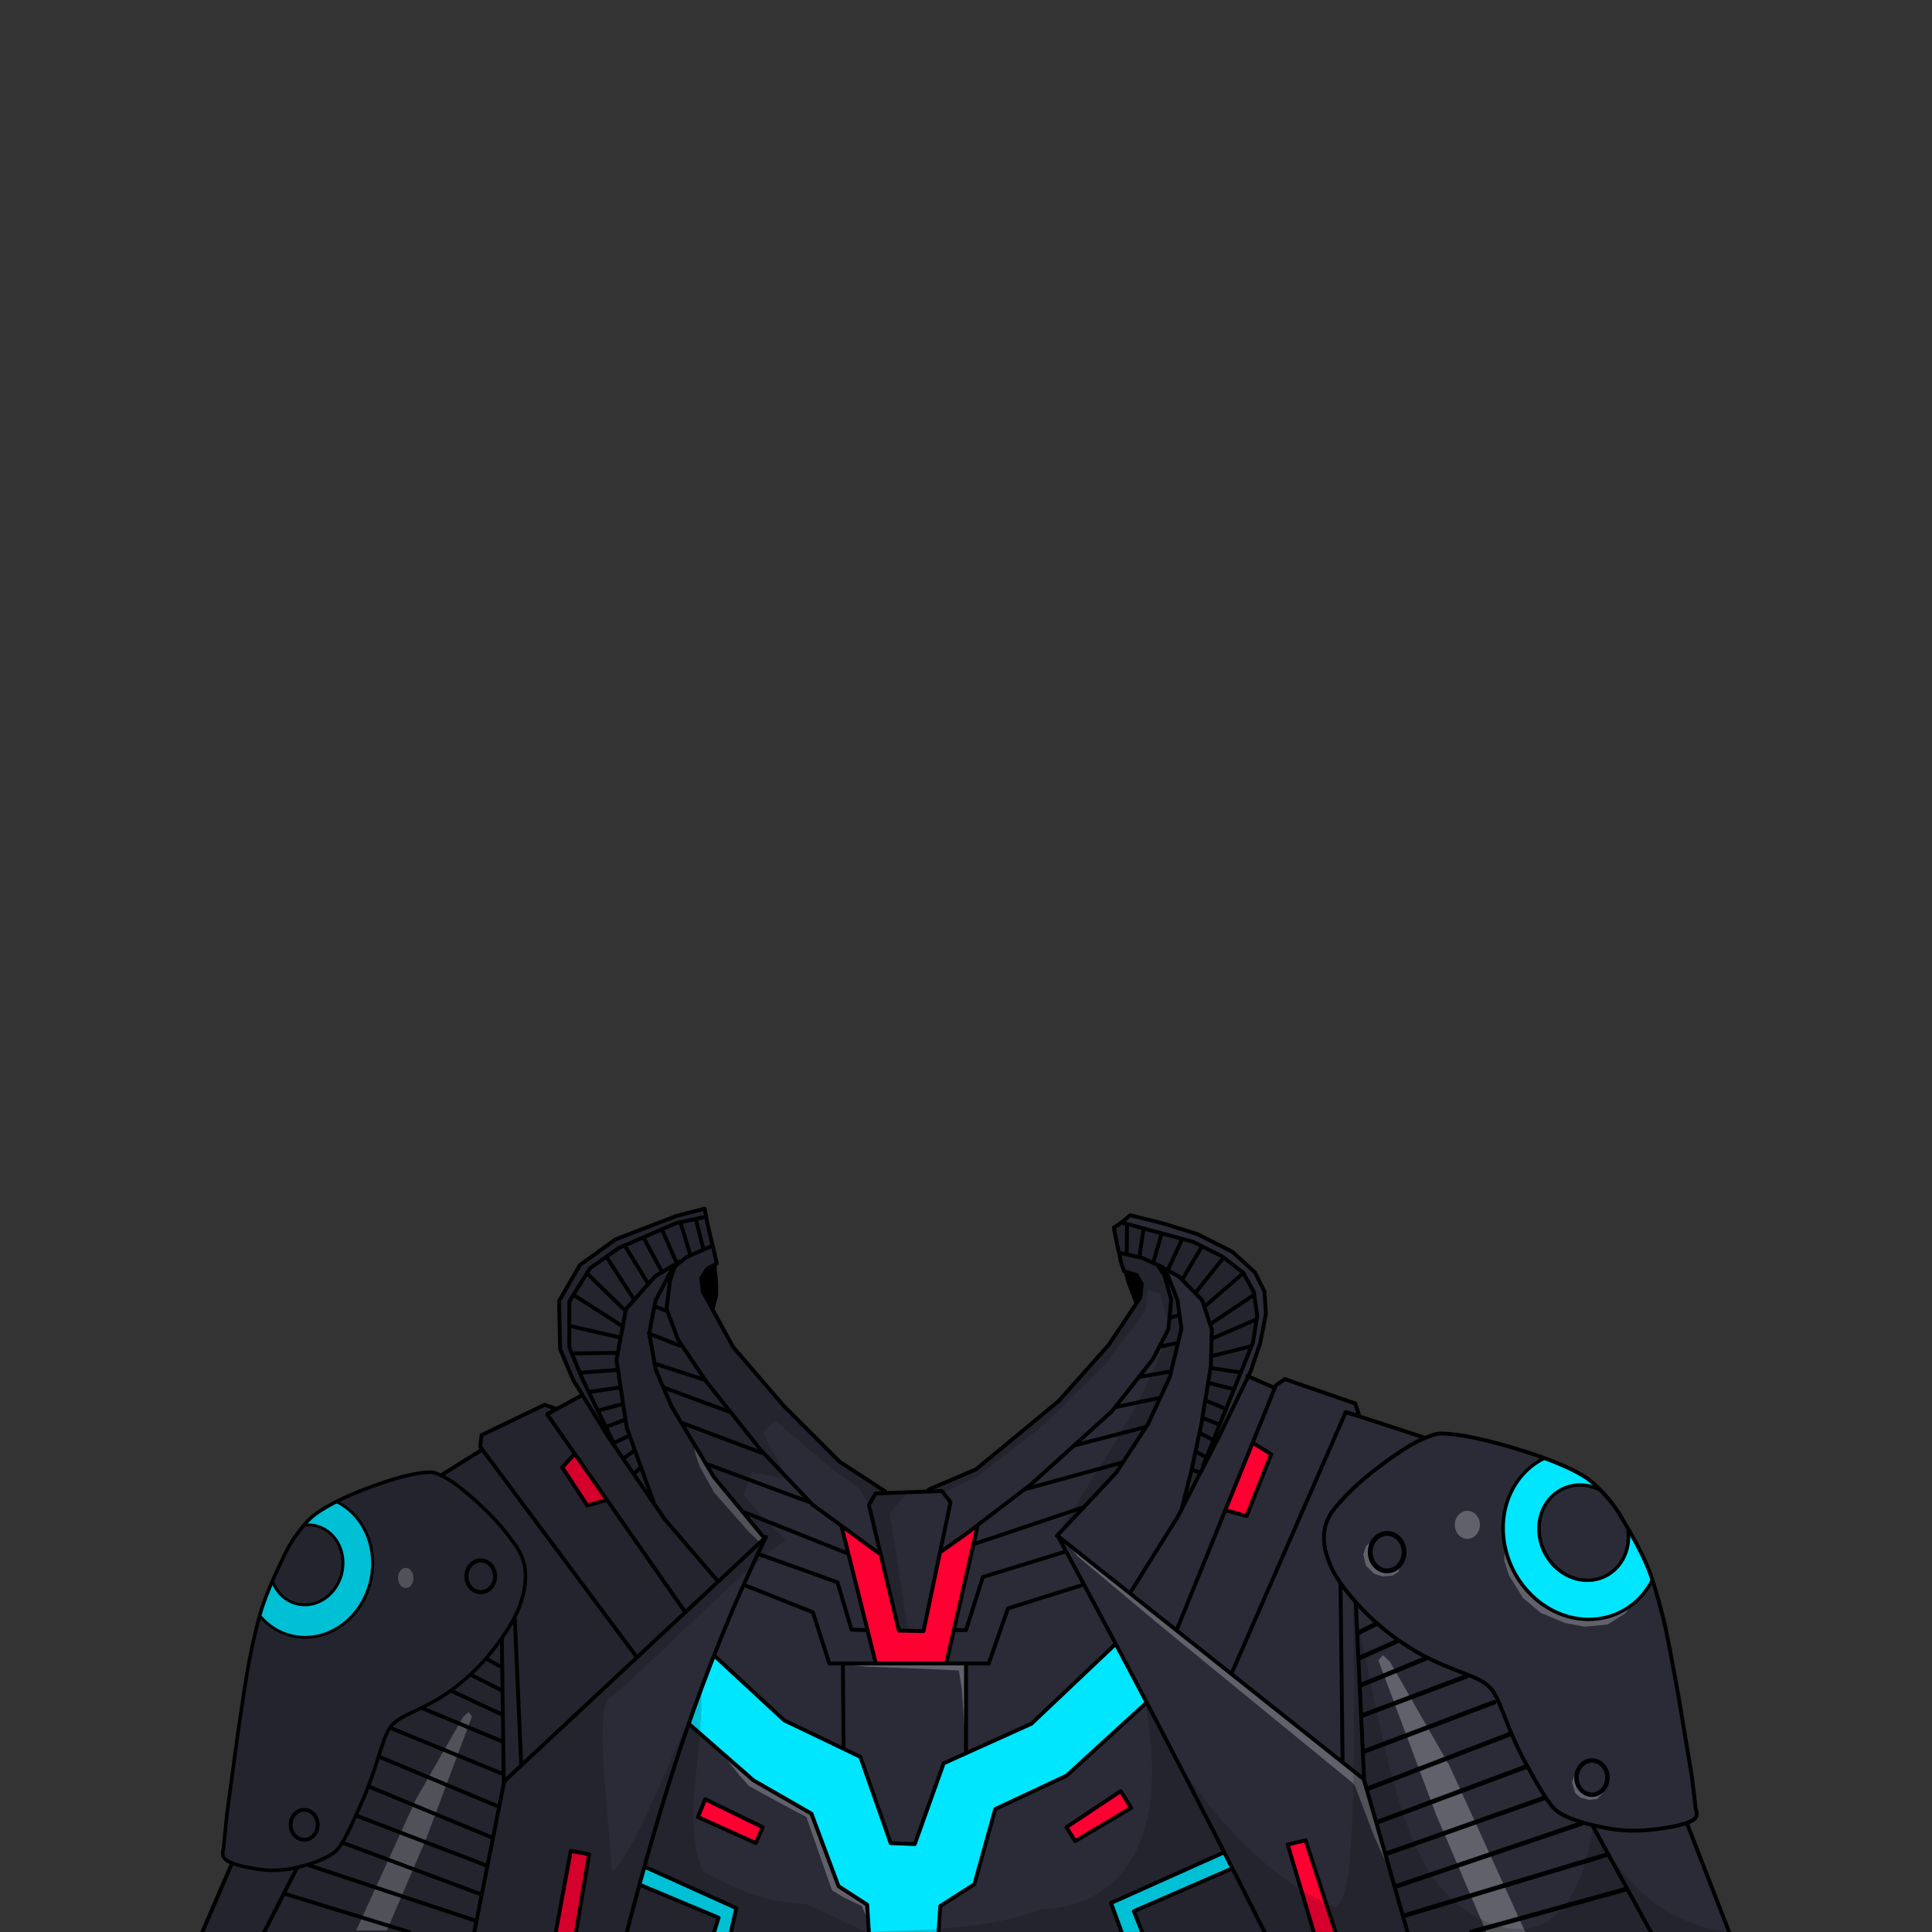 <svg xmlns="http://www.w3.org/2000/svg" width="2666.667" height="2666.667" viewBox="0 0 2000 2000" xmlns:v="https://vecta.io/nano"><rect x="0" y="0" width="2000" height="2000" fill="#333333" stroke="none"/><style><![CDATA[.B{stroke-linejoin:round}.C{stroke-linecap:round}.D{fill-opacity:.255}.E{stroke-width:4}.F{fill-rule:evenodd}]]></style><g class="F"><path fill="#2a2b37" d="M208.95 2000l30.759-71.013-6.187-3.535-3.536-4.95c9.511-73.187 17.27-146.811 31.764-218.752 6.921-32.99 28.73-98.814 56.5-127.25 21.347-20.857 82.664-46.508 128.75-50.875l7.75 3.75 42.523-26.276 1.149-15.733 65.496-31.731 12.462 5.303 25.898-14.672-21.528-46.516-2-50.75 22.5-38 36.25-26 64.25-24.5 27.75-6.25 8 36.25 4.25 20.25-4 50c5.706 8.083 8.294 13.167 19.5 34.25l51.5 60 59 60 49.25 32.75 44-1.5 50.25-23 85.5-71.5 51-56.75 28.75-44.25-12.5-32.5-5-19.5-5.75-25.75c6.205-3.538 8.545-9.712 18.5-13.75 16.119 5.588 54.43 14.992 63.75 20 16.19 6.475 20.56 7.775 42 20.25l21.5 19.75 9.75 19.5 1 22.5-5.25 31-12.25 35 27.5 11.75 10.25-9 72.5 24.75 3.76 13.613 71.14 22.152 14.6-4.121c36.19 1.24 112.02 19.972 149.19 45.608 26.78 19.043 43.75 50.961 60.06 83.748 16.36 41.849 26.27 87.222 35.05 134.571l19.45 132.053-10.08 6.187L1789.86 2000"/><path d="M1105.208 1598.768l304.056 242.538 28.991 94.752-15.556-34.648-20.153-53.033-2.474-2.829L1202 1683.5l-86.25-72.25-10.542-12.482zm316.042-4.268l-7.25 6.125-2.75 8.75 2.75 11.375 8.625 8.5 8.5 2.625 10.375-.875 5.875-3.625 2.625-6.875-11.875 6.5-8.375-1.25-7.5-5.5-3.75-8.25-.125-9.75c.083-.417 1.042-3 2.875-7.75zm210.222 244.508l1.945 10.43 6.541 6.01 10.076 2.298 9.016-5.126 2.829-2.828-2.652 6.541-6.01 6.01-8.309.884-8.662-2.298-5.657-4.773-3.182-11.314 3.182-9.192 2.298-3.359-1.414 6.718zm-73.892-236.527l5.834 18.915 12.551 20.506 18.208 17.324 21.39 11.49 19.799 5.127 23.512-.353 16.793-5.48 13.435-8.132-6.717 8.309-18.208 11.49-23.865 2.298-20.329-3.889-24.925-10.43-18.385-15.38-14.496-23.335-4.95-15.38.354-13.082zM1000 1721.628v88.919l-4.393-61.872-3.005-19.445-42.957-1.945-49.674-1.768-25.633-2.298 39.421-1.061 86.241-.53zm-250.5 96.122l16.5 20.75 9.5 10.5 42.25 23 17 9 26.5 75.75 12.25 7.5L892 1973l6.25 14-1.25-15.25-29.25-18.5-28.75-76.5-59-33.25-30.5-25.75zm-28.25-318l17.5 28.75 28 34.5 24.5 30.625L786 1596l-10.75-10.125-36.125-41-14.5-26.125-4.375-12.375-2.25-11.5 3.25 4.875z" fill="#fff" class="D"/><path d="M595.207 1506.491l-13.435 12.198 26.516 39.952 18.915-7.071-31.997-45.078zm-4.066 410.122L576.38 2000h21.125l12.198-79.763-18.562-3.624zM1104 1891.75l8.5 13.875 59.125-34.375-12.125-17.5-55.5 38zM1381.375 2000l-30.125-95.25-17.625 4.5 27.25 90.75c0-.167 6.833-.167 20.5 0zM1268.5 1563.75l22.125 5.875 25.5-64.5-19.125-13.25-28.5 71.875zm-395.577 17.164l38.891 27.754 17.854 79.726 26.163-.353 17.501-83.085 36.77-24.042 1.06 2.828-30.537 138.633-74.375-.25c0-.083-11.109-47.154-33.327-141.211zM730.75 1862.875l-7.625 18L782.25 1908l6.5-15.875c.167-.083-19.167-9.833-58-29.25z" fill="#f03"/><path d="M1597.75 1509l-12.5 8.75-10.875 11-13 21-5.625 22.25.5 22.75 6.125 22.375 10.25 18.875 16.5 19.125 25.125 15 22 5.375 19.5.375 14.75-3.875 15.625-8.5 12.5-10.625 11.75-16.125-5.875-17L1686 1584l-.625 12.25-3 14.125-10 14-10.375 7-10.75 3.5-12.875.75-13.625-3.25-12.625-8.25L1600 1609.5l-6.75-18.5.25-20.125 6.625-14.75 10.375-11 11-6 11.5-2 11.5.75 8.25 2-8.375-8.625-15.75-9.375-23.875-10.375-7-2.5zm-1283.125 69.5l7.375.25 11.375 2.25 8.75 6.25 6.375 7.25 4.25 10 2 12.375-1 13.875-7.5 14.625-9.625 8.875-11.375 6-11.375 1.25-10.5-1.75-12-7.875-9.625-13.625-5 10.5-7.75 24.5 7.25 7.25 13.25 8.625 13.875 4.625 17.25 1.125 14.875-3.125 11.625-5.375 14-9.375 9.875-11.875 7.5-12.75 4.75-13.875 2.375-16.875-.875-17.625-3.375-13.5-6.5-12.125-11.125-13.5-11.375-8.625-3-2.25-11.625 6.375-13.875 9-9.25 9.125zm352.5 355l2.5-.375 92.875 42-4.937 24.875h-19.187l5.063-14.75-81.562-33.562 5.25-18.188zm492.795 66.5l-9.899-30.089 117.167-52.474 8.687 16.625-101.312 44.25 8.688 21.688c0-.125-7.776-.125-23.33 0zm-261.795 0l-.375-28.375-30.25-19.25-27.375-75.25-63.75-36.375-63.75-56.625L739 1715l2.75.75 70 65.625L890.875 1819l31.5 89.375 25 .5 29.5-84.25 91.25-40.375 86.05-83.128 32.615 61.076-83.415 76.677-73 33.875-21.5 77.375-35.75 22.5L972.5 2000c0-.125-24.792-.125-74.375 0z" fill="#00e6ff"/><path d="M741.401 1308.501l1.945 18.385.177 13.789-4.419 16.971-11.667-19.976-1.768-13.789 4.243-7.955 5.834-5.48 5.657-1.945zm421.701 7.867l3.359 12.021 8.485 22.362 4.95-7.513 1.414-15.026-5.569-9.016-7.867-2.298-4.773-.53z"/></g><g fill="none" stroke="#000" class="B"><g class="E"><path d="M209.5 2000l30.615-71.147m216.941-401.945L498.5 1501m68.246-37.289l35.355-19.092m689.089-20.225l27.98 12.168m74.04 25.114l81.42 26.574m271.84 399.621L1790 2000" class="C"/><path d="M1755 1882c-4.653 5.754-23.097 9.536-44 12-21.781 2.568-38.25.179-47.5-1.5-24.702-4.484-43.374-11.197-51.5-17.5-9.012-6.991-19.456-25.911-33-50.5-18.386-33.379-24.636-61.437-34-74.5-1.334-1.862-4.052-4.973-8.5-8-13.988-9.521-43.973-15.292-77.5-36.5-25.581-16.182-41.627-32.048-50.5-41.5-16.789-17.886-27.094-33.461-31-43-2.908-7.101-9.433-22.063-6-39 3.066-15.128 13.921-24.769 18.5-30 10.571-12.076 31.38-30.869 63-51.5 11.991-7.824 21.735-11.944 27.5-14 2.199-.784 6.132-2.491 11.5-2.5 17.294-.029 47.315 6.126 86.5 18.5 30.073 9.496 51.298 19.207 62.5 26.5 5.429 3.534 14.08 10.905 24 22.5 8.573 10.02 13.087 18.629 16 23.5 12.941 21.638 20.936 38.019 25 48 4.158 10.21 9.807 27.952 16 53 4.029 16.295 9.043 43.908 16 82.5l13 78c1.055 7.278 2.4 19.467 4.5 36.5 0 0 2.566 5.21-.5 9z"/></g><path d="M231.74 1922.995c3.779 5.768 18.759 9.56 35.736 12.03 17.69 2.574 31.066.179 38.578-1.504 20.062-4.495 35.227-11.225 41.827-17.544 7.319-7.008 15.802-25.976 26.802-50.626 14.933-33.462 20.009-61.591 27.614-74.686 1.083-1.867 3.291-4.985 6.904-8.02 11.361-9.545 35.714-15.33 62.944-36.591 20.777-16.222 33.809-32.128 41.015-41.604 13.636-17.931 22.005-33.545 25.178-43.108 2.361-7.119 7.661-22.118 4.873-39.097-2.49-15.166-11.307-24.831-15.025-30.075-8.586-12.106-25.486-30.947-51.167-51.629-9.739-7.843-17.652-11.974-22.335-14.035-1.786-.786-4.98-2.497-9.34-2.506-14.046-.029-38.428 6.142-70.253 18.546-24.425 9.52-41.663 19.255-50.761 26.566-4.409 3.543-11.435 10.932-19.492 22.556-6.963 10.045-10.629 18.675-12.995 23.559-10.51 21.692-17.004 38.114-20.304 48.12-3.377 10.236-7.965 28.022-12.995 53.132-3.272 16.336-7.345 44.018-12.995 82.706l-10.558 78.195c-.857 7.296-1.949 19.516-3.655 36.591 0 0-2.084 5.223.406 9.023z" stroke-width="3.649"/><g class="E"><g class="C"><path d="M1649 1890.5l60 109.5m-1401.5-66.5l-34 66.5m1035.5 0c-68.399-136.667-139.946-273.333-214-410l317 252 45 158m-808 0c34.466-133.21 75.2-267.867 144-409l-271 253-31 156"/><path d="M1403.5 1660l8.592 180.245m-24.395-200.111l2.121 182.434M521.5 1843.5l-2-146.5m13.5-20.5l6.5 149m118.109-112.18l-160.513-215.668 1.414-12.021 65.24-31.381 12 4-9.25 5.875 141.314 202.526m567.1 65.761L1393 1462l14.319 4.009-4.419-13.081-72.832-25.279-9.193 6.364-101.823 251.023m50.912-121.269l20.506 5.657 25.456-63.993-18.738-11.667"/><path d="M595 1505l-13 14 26 39.5 19.5-5.5m143.5 88l70.5 28 17 53h165l20-57 78-24.5"/></g><path d="M906.5 1546l-7 12 31 130 25.5.5 28-133.5-9-11.5-68.5 2.5zM730 1862.5l59.5 29-7 16.5-60-27 7.5-18.5zm374 29l9 14.5 58-34.5-10.866-17.309L1104 1891.5z"/><path d="M668.216 1932.876l94.045 42.426-5.657 24.697m-17.324.001l4.596-14.798-80.257-33.588m497.45 48.386l-10.96-30 115.966-51.972m8.485 16.616l-100.763 43.841 8.485 21.515m177.718 0l-27-90.5 18.5-4.5 31 95m-786.136 0l13.5-80.5-19-3.5-15.5 84m385.594-457.8l49.498-21.213 85.559-70.711 51.619-57.983 32.881-49.144 1.414-14.142-5.303-9.192-13.082-3.889-3.182-9.546-1.768-9.546L1182 1302l16.5 7.5 7 11 7 25-3 30.5-16 31-42.5 54-83 75-68 52-25.5 18m-58-62l-47.5-31-57.5-57.5-52.5-61-22.5-41-9-16.5-1.5-14 6-9.5 10-5.5-4.134-18.591-27.224 12.021-12.021 9.546L693.5 1326l-3.5 29 12 32 29 43 56.5 71 53.5 56.5 69 50.5m-172.488-319.298l-4.949-21.213-3.182-16.264-28.992 7.425-63.286 24.395-36.769 26.516-21.567 37.123 1.061 49.851 13.435 31.82 36.062 58.69 58.69 85.56 54.094 62.932M791.5 1592.5L739 1529l-43.5-72.5-16.5-38-7-38 6.5-34 18.5-35 6.571-5.474-25.456 15.203-30.052 33.941-9.899 52.679 10.607 70.004 27.931 77.428M1094 1590l61.5-65.5 33-50.5 22.5-48.5 12-50-4-29.5-10-25.5-10-11 21.5 12 24 24.5 10 30.5-1 37.5-10 61-10.129 47.224-9.723 38.361m-65.23-263.398l-2.475-11.314-2.475-12.551-.354-2.652 5.657-3.536 6.364-4.95 4.596-4.243 34.118 8.485 35.651 11.072 36.5 18.5 23 21 10 20 1.5 23-6 30.5-10 29.5-32.5 67-43 83.5-48.5 77.5" class="C"/><ellipse rx="14" ry="15.5" cx="314.889" cy="1889.015"/><ellipse transform="matrix(1.06 0 0 1.06 482.811 1615.367)" rx="14" ry="15.5" cx="14" cy="15.5"/><ellipse transform="matrix(1.252 0 0 1.252 1418.44 1587.367)" rx="14" ry="15.5" cx="14" cy="15.5"/><ellipse transform="matrix(1.144 0 0 1.144 1631.979 1822.424)" rx="14" ry="15.5" cx="14" cy="15.5"/><g class="C"><path d="M636.042 1495.531l-33.587-68.943-13.082-31.82v-47.376l21.213-34.295 30.052-21.213 59.751-25.809 29.698-6.364M1245.5 1517l51.5-127 4.5-28-3.5-24.5-11-20-22-17-30-15-72-19.5m-442.5-3l7.75 30.25m-23.75-27.5l10 33m-29-25.25l14.5 32.75m-33.75-25l18.25 34m-37.25-25l22.75 37m-41.25-24.75l26.5 41m-47-24.75L646 1355.5m-51.75-14.75l49.5 31.75m-52 .5l48.75 11.25M594.75 1401l43-.5M601.5 1421l36-2.75m-26.5 22.5l29.75-4.25M620 1460l23.25-6.25M628 1477l18.5-7.25m-10 23.5l13.75-6.5m-4 22.5l9.5-7m1.5 22.5l5.25-5m504.226-252.615l-.354 30.052m17.325-24.748l-3.889 26.87m22.627-21.921l-8.132 27.931m28.992-21.567l-13.789 29.698m34.295-22.273l-19.445 32.527m42.072-21.567l-27.931 35.002"/><path d="M1287.288 1317.694l-38.891 33.588m49.851-10.961l-43.841 29.345m46.316-3.889l-44.901 19.445m39.244 8.485l-38.537 9.546m-2.122 13.082l28.991 4.243m-32.526 10.96l25.456 6.364m-27.931 12.02l20.506 8.485m-22.981 9.9l14.496 5.657m-17.678 9.9l12.374 6.364m-16.97 12.727l9.546 4.95m-12.728 13.789l6.364 2.475m-369.817 57.275l34.648 138.593m105.713-139.653l-32.173 141.068m175.009-19.446l-86.974 82.378-90.864 41.012L947 1909l-25-1-31.399-89.321-78.842-37.831-72.125-66.822m-25.456 71.419L780 1843l60 34.5 28 75.001 29.672 19.267L899.44 2000m72.125 0l1.768-26.818 35.355-22.628 21.567-77.781 73.893-34.649 82.024-74.953m-313.602-41.366l.707 87.681M1000 1723.219v89.803m-212.99-203.647L867 1638l14.5 49 15 .5m-126-122l105.5 42m-144.5-92l105 39m-129-81l81 30.5m-101-67.5l67.5 25m-77.5-50L728 1428m-56-47.5l31.5 12.5m-25-40.5l10 4m299.5 331h12l17.5-55 84.5-26m-92.5-8.5l110-37m-58-19.5l100-27.5m-50-17.5l73.5-19m-29.5-21l43-9m-19.5-22l31.5-5.5m-9.5-26l16.5-3.5m-5.5-26.5l8-2.5m-716 356l14.25 7.75M488 1734l30.25 15.25m-50.75 1.25l50.25 23.5"/></g></g></g><path d="M1426.941 1718.977l60.104 160.513 51.619 120.51h40.305l-78.489-172.129-61.518-107.48-7.425-7.071-4.596 5.657zm-938.33 57.779l-47.421 126.642-40.726 95.08h-31.8l61.926-135.806 48.537-84.799 5.858-5.579 3.626 4.463z" fill="#fff" class="F D"/><g fill="none" stroke="#000" class="B C"><path d="M437 1768.25l81.75 34m-113.25-13l114 46.75m-126.702-17.321l121.976 50.912m-132.936-20.153l127.279 52.679m-140.361-22.627l134.704 51.619m-148.139-23.335l142.128 53.033m-177.13-29.698l172.181 57.276M295 1960.5l128.5 39.5" class="E"/><path d="M1424.261 1681.25l-17.708 8.744m39.197 9.256l-37.25 16.5m67.5 1l-66.75 27.5m109-9l-107.75 40.5m136.162-13.543l-134.912 51.043m150.696-17.838l-146.696 56.338M1579.5 1829l-153.499 57.25m172.499-25L1435 1919m202-31.25L1444.5 1953m219.757-33.267L1455.5 1982.5m228.475-27.068L1523.251 2000" stroke-width="4.747"/><g class="E"><path transform="matrix(.749 .182 -.166 .684 301.039 1543.284)" d="M0 190.064c29.006 22.805 66.426 22.306 95.012-1.268s42.788-65.645 36.06-106.82S97.99 8.514 64.16 0"/><path transform="matrix(.749 .182 -.166 .684 298.279 1572.434)" d="M0 95.588c15.111 23.572 42.31 29.767 63.42 14.443S92.934 62.67 83.014 35.329 47.963-6.085 24.413 2.515"/><path transform="matrix(-.832 .416 .38 .76 1636.983 1490.421)" d="M0 192.236c30.811 24.224 70.877 22.023 99.762-5.481S139.989 112.505 128 70.36 83.334-.043 46.637 0"/><path transform="matrix(-.832 .416 .38 .76 1654.642 1522.773)" d="M0 81.067c8.051 24.615 28.579 39.735 50.263 37.023s39.246-22.596 43.002-48.688-7.209-52.039-26.847-63.534S23.246.129 8.796 19.961"/></g></g><g class="F"><g fill="#fff" class="D"><ellipse rx="13" ry="14.5" cx="1519" cy="1578.5"/><ellipse rx="8" ry="10.5" cx="420" cy="1633.5"/></g><path fill-opacity=".165" d="M1200.314 1338.907l-12.021-3.182-2.475 20.859-41.366 55.508-63.993 62.933-68.589 53.74-35.002 15.91-37.83 1.06-18.031 20.86 19.091 121.622-10.253.354-18.384-77.782-11.668-52.326-10.96-18.031-28.638-20.86-57.629-49.144-13.081 12.375 26.516 48.79-37.123-7.778c-3.187 7.664-4.976 14.257-8.839 23.335 11.634 16.259 34.025 37.25 43.134 47.376-52.48 36.704-134.407 124.238-181.727 163.341-15.98 7.758-2.709 107.385 2.122 180.313 22.25-20.346 46.593-87.359 92.631-186.677 1.205 71.844-20.672 128.803 1.414 185.97 42.32 21.106 57.453 29.922 103.945 33.234 8.763.68 58.86 28.664 67.882 29.293 26.753-2.881 112.315 1.82 178.898-23.637 50.412-1.188 139.322-32.941 107.48-212.132 43.992 89.66 115.212 176.485 197.282 210.718 11.47-16.735 21.45-20.351 17.68-313.955 24.11 86.269 40.19 253.323 102.53 304.763 8.59 11.815 120.6 96.437 145.66-75.661 53.84 108.112 134.88 107.786 140.72 109.904-393.79-.705-1341.062 2.34-1580.69 0l30.5-69.75-8.919-9.905c9.511-73.187 17.27-146.811 31.764-218.752 6.921-32.99 28.73-98.814 56.5-127.25 21.347-20.857 82.664-46.508 128.75-50.875l7.75 3.75 42.523-26.276 1.149-15.733 65.496-31.731 12.462 5.303 25.898-14.672-21.528-46.516-2-50.75 22.5-38 36.25-26 64.25-24.5 27.75-6.25 8 36.25 4.25 20.25-4 50c5.706 8.083 8.294 13.167 19.5 34.25l51.5 60 59 60 49.25 32.75 44-1.5 50.25-23 85.5-71.5 51-56.75 28.75-44.25-12.5-32.5-5-19.5-5.75-25.75c6.205-3.538-.05-1.055 9.905-5.093 16.119 5.588 57.18 13.992 66.5 19 16.19 6.475 20.56 7.525 42 20l18.5 18 7.75 18.75 2.5 20.25-4.25 28.25-13.5 36-32.02 74.834-27.23 59.397 22.63-103.591 7.42-52.68-.35-27.223-8.84-28.992c-6.04-10.554-26.73-27.342-35.18-32.173 2.52 19.626 17.76 45.73 10.79 69.65-12.749 53.555-14.668 49.573-31.97 89.028l-39.805 58.05-54.195 56.7c42.983-70.917 93.683-139.822 116.5-216"/></g></svg>